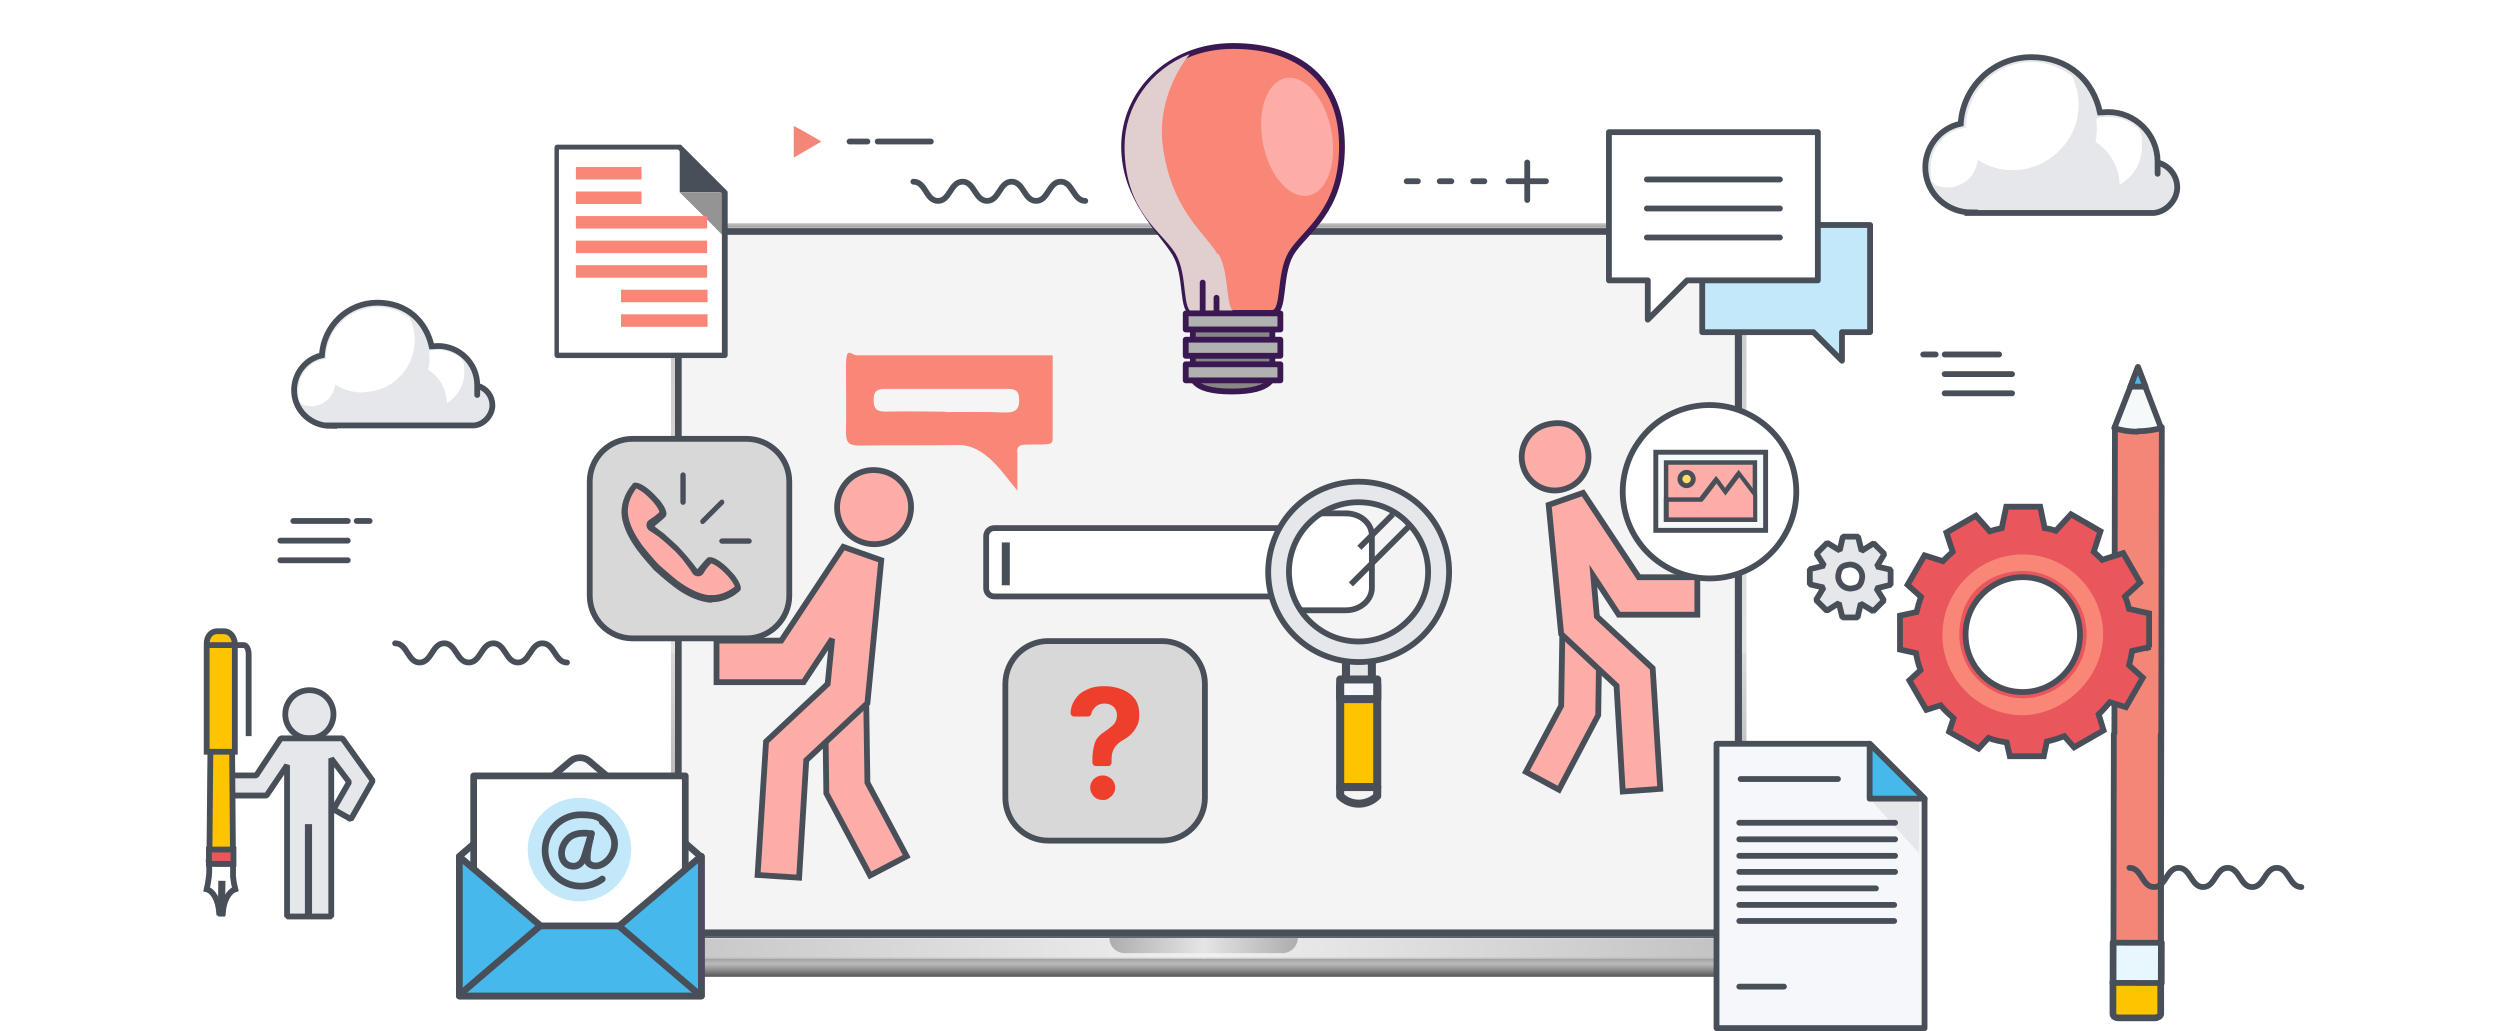 <?xml version="1.0" encoding="UTF-8"?>
<svg xmlns="http://www.w3.org/2000/svg" version="1.1" xmlns:xlink="http://www.w3.org/1999/xlink" viewBox="0 0 560 231">
  <!-- Generator: Adobe Illustrator 29.0.0, SVG Export Plug-In . SVG Version: 2.1.0 Build 186)  -->
  <defs>
    <style>
      .st0, .st1, .st2, .st3 {
        fill: #fcada7;
      }

      .st4, .st5, .st6, .st7, .st8, .st9, .st10, .st1, .st11, .st12, .st13, .st14, .st15, .st16, .st17, .st18, .st19, .st20, .st21, .st22, .st23, .st24, .st2, .st25, .st26, .st27, .st28, .st3, .st29, .st30 {
        stroke-width: 1.3px;
      }

      .st4, .st6, .st31, .st8, .st32, .st9, .st10, .st33, .st1, .st34, .st35, .st11, .st36, .st12, .st14, .st37, .st15, .st38, .st16, .st39, .st17, .st18, .st19, .st20, .st21, .st22, .st40, .st24, .st2, .st25, .st26, .st27, .st41, .st42, .st28, .st3, .st43, .st44, .st45, .st46, .st29, .st47, .st48, .st30, .st49 {
        stroke: #484f59;
      }

      .st4, .st7, .st31, .st14, .st37, .st17, .st21, .st40, .st43 {
        fill: none;
      }

      .st4, .st8, .st1, .st35, .st15, .st16, .st20, .st40 {
        stroke-miterlimit: 10;
      }

      .st5, .st6, .st7, .st10, .st33, .st34, .st36, .st12, .st13, .st14, .st37, .st39, .st18, .st21, .st23, .st24, .st26, .st27, .st41, .st42, .st28, .st43, .st44, .st45, .st46, .st29, .st47, .st48, .st49 {
        stroke-linejoin: round;
      }

      .st5, .st6, .st7, .st10, .st33, .st34, .st36, .st12, .st13, .st14, .st37, .st39, .st18, .st23, .st24, .st25, .st26, .st27, .st42, .st3, .st43, .st44, .st29, .st47, .st48 {
        stroke-linecap: round;
      }

      .st5, .st7, .st13, .st23 {
        stroke: #3a1952;
      }

      .st5, .st50 {
        fill: #f88778;
      }

      .st51 {
        fill: url(#linear-gradient2);
      }

      .st6, .st52 {
        fill: #f48678;
      }

      .st53 {
        fill: url(#linear-gradient10);
      }

      .st54 {
        mask: url(#mask-1);
      }

      .st31, .st38 {
        stroke-width: 1.6px;
      }

      .st55 {
        fill: #e0cfce;
      }

      .st55, .st56, .st57, .st58 {
        mix-blend-mode: multiply;
      }

      .st56 {
        fill: url(#radial-gradient);
      }

      .st8, .st30 {
        fill: #e9565c;
      }

      .st32 {
        fill: #ffdb69;
      }

      .st32, .st35 {
        stroke-width: 1.1px;
      }

      .st9, .st59, .st16, .st24, .st48 {
        fill: #fff;
      }

      .st60 {
        mask: url(#mask);
      }

      .st10, .st36 {
        fill: #e8f6fd;
      }

      .st61 {
        fill: url(#linear-gradient1);
      }

      .st62 {
        fill: url(#linear-gradient9);
      }

      .st33, .st37, .st39, .st44, .st48 {
        stroke-width: 1.5px;
      }

      .st33, .st45, .st47 {
        fill: #f6f7fb;
      }

      .st34, .st39 {
        fill: #47b8eb;
      }

      .st34, .st43, .st47 {
        stroke-width: 1.3px;
      }

      .st63, .st11, .st19, .st20, .st25, .st28, .st49 {
        fill: #e5e7ea;
      }

      .st35, .st18 {
        fill: #f5f9fa;
      }

      .st36, .st42 {
        stroke-width: 1.7px;
      }

      .st12 {
        fill: #bae5f7;
      }

      .st64 {
        mask: url(#mask-2);
      }

      .st13 {
        fill: #b1b1b1;
      }

      .st15 {
        fill: #d8d8d8;
      }

      .st38 {
        fill: #99d8e7;
      }

      .st38, .st19, .st25 {
        stroke-linejoin: bevel;
      }

      .st65 {
        isolation: isolate;
      }

      .st66 {
        fill: url(#linear-gradient7);
      }

      .st67 {
        fill: url(#linear-gradient4);
      }

      .st57 {
        fill: url(#linear-gradient8);
      }

      .st22, .st26, .st41 {
        fill: #ffc400;
      }

      .st23 {
        fill: #878786;
      }

      .st40, .st41, .st45, .st46, .st49 {
        stroke-width: 1.8px;
      }

      .st68 {
        fill: url(#linear-gradient5);
      }

      .st69 {
        filter: url(#luminosity-noclip2);
      }

      .st70 {
        fill: #ee3e2c;
      }

      .st71 {
        fill: url(#linear-gradient3);
      }

      .st72 {
        fill: #484f59;
      }

      .st27, .st73 {
        fill: #c3e8fa;
      }

      .st74, .st46 {
        fill: #f4f4f4;
      }

      .st42 {
        fill: #f48d8f;
      }

      .st75 {
        fill: #f5f5f5;
      }

      .st76 {
        fill: url(#linear-gradient6);
      }

      .st77 {
        fill: #949494;
      }

      .st58 {
        fill: url(#radial-gradient1);
        opacity: .4;
      }

      .st44 {
        fill: #c2e6f9;
      }

      .st78 {
        fill: url(#linear-gradient);
      }

      .st29 {
        fill: #4bb7e8;
      }

      .st79 {
        mask: url(#mask-3);
      }

      .st80 {
        filter: url(#luminosity-noclip);
      }
    </style>
    <filter id="luminosity-noclip" x="143.8" y="214" width="251.5" height="9.5" color-interpolation-filters="sRGB" filterUnits="userSpaceOnUse">
      <feFlood flood-color="#fff" result="bg"/>
      <feBlend in="SourceGraphic" in2="bg"/>
    </filter>
    <filter id="luminosity-noclip1" x="143.8" y="-8307" width="251.5" height="32766" color-interpolation-filters="sRGB" filterUnits="userSpaceOnUse">
      <feFlood flood-color="#fff" result="bg"/>
      <feBlend in="SourceGraphic" in2="bg"/>
    </filter>
    <mask id="mask-1" x="143.8" y="-8307" width="251.5" height="32766" maskUnits="userSpaceOnUse"/>
    <radialGradient id="radial-gradient" cx="1576.3" cy="-25350.8" fx="1576.3" fy="-25350.8" r="64" gradientTransform="translate(-3120.4 1968) scale(2.2 0)" gradientUnits="userSpaceOnUse">
      <stop offset="0" stop-color="#fff"/>
      <stop offset="0" stop-color="#f5f5f5"/>
      <stop offset=".2" stop-color="#dadada"/>
      <stop offset=".4" stop-color="#afafaf"/>
      <stop offset=".6" stop-color="#737373"/>
      <stop offset=".9" stop-color="#282828"/>
      <stop offset="1" stop-color="#000"/>
    </radialGradient>
    <mask id="mask" x="143.8" y="214" width="251.5" height="9.5" maskUnits="userSpaceOnUse">
      <g class="st80">
        <g class="st54">
          <path class="st56" d="M395.3,218.7c0,2.6-45,4.9-127,4.9s-124.5-2.1-124.5-4.8,42.5-4.8,124.5-4.8,127,2,127,4.7Z"/>
        </g>
      </g>
    </mask>
    <radialGradient id="radial-gradient1" cx="1576.3" cy="-25350.8" fx="1576.3" fy="-25350.8" r="64" gradientTransform="translate(-3120.4 1968) scale(2.2 0)" gradientUnits="userSpaceOnUse">
      <stop offset="0" stop-color="#000"/>
      <stop offset="1" stop-color="#000"/>
    </radialGradient>
    <linearGradient id="linear-gradient" x1="270.8" y1="209.7" x2="270.8" y2="51" gradientUnits="userSpaceOnUse">
      <stop offset="0" stop-color="#9a9a9a"/>
      <stop offset="0" stop-color="#a1a1a1"/>
      <stop offset=".2" stop-color="#b7b7b7"/>
      <stop offset=".4" stop-color="#dadada"/>
      <stop offset=".4" stop-color="#e2e2e2"/>
      <stop offset="1" stop-color="#c5c5c5"/>
    </linearGradient>
    <linearGradient id="linear-gradient1" x1="270.8" y1="58.3" x2="270.8" y2="50" gradientUnits="userSpaceOnUse">
      <stop offset="0" stop-color="#3e3e3e"/>
      <stop offset=".3" stop-color="#404040"/>
      <stop offset=".4" stop-color="#484848"/>
      <stop offset=".6" stop-color="#575757"/>
      <stop offset=".7" stop-color="#6b6b6b"/>
      <stop offset=".8" stop-color="#858585"/>
      <stop offset=".9" stop-color="#a5a5a5"/>
      <stop offset="1" stop-color="#c5c5c5"/>
    </linearGradient>
    <linearGradient id="linear-gradient2" x1="120.8" y1="212.6" x2="269.6" y2="212.6" gradientUnits="userSpaceOnUse">
      <stop offset="0" stop-color="#929292"/>
      <stop offset="0" stop-color="#c1c1c1"/>
      <stop offset="0" stop-color="#b1b1b1"/>
      <stop offset="0" stop-color="#9c9c9c"/>
      <stop offset="0" stop-color="#a3a3a3"/>
      <stop offset="0" stop-color="#b0b0b0"/>
      <stop offset="1" stop-color="#cfcfcf"/>
    </linearGradient>
    <linearGradient id="linear-gradient3" x1="120.8" y1="210.2" x2="418.3" y2="210.2" gradientUnits="userSpaceOnUse">
      <stop offset="0" stop-color="#f7f7f7"/>
      <stop offset="0" stop-color="#d0d0d0"/>
      <stop offset=".5" stop-color="#f7f7f7"/>
      <stop offset=".9" stop-color="#d0d0d0"/>
      <stop offset=".9" stop-color="#d2d2d2"/>
      <stop offset="1" stop-color="#e7e7e7"/>
      <stop offset="1" stop-color="#f0f0f0"/>
    </linearGradient>
    <linearGradient id="linear-gradient4" x1="269.6" y1="212.6" x2="418.3" y2="212.6" gradientUnits="userSpaceOnUse">
      <stop offset="0" stop-color="#cfcfcf"/>
      <stop offset=".9" stop-color="#b0b0b0"/>
      <stop offset=".9" stop-color="#a3a3a3"/>
      <stop offset="1" stop-color="#9c9c9c"/>
      <stop offset="1" stop-color="#b1b1b1"/>
      <stop offset="1" stop-color="#c1c1c1"/>
      <stop offset="1" stop-color="#929292"/>
    </linearGradient>
    <linearGradient id="linear-gradient5" x1="120.8" y1="212.4" x2="269.6" y2="212.4" gradientUnits="userSpaceOnUse">
      <stop offset="0" stop-color="#666"/>
      <stop offset="0" stop-color="#d5d5d5"/>
      <stop offset="0" stop-color="#bebebe"/>
      <stop offset="0" stop-color="#868686"/>
      <stop offset="0" stop-color="#717171"/>
      <stop offset="0" stop-color="#797979"/>
      <stop offset="0" stop-color="#8e8e8e"/>
      <stop offset="0" stop-color="#b2b2b2"/>
      <stop offset="0" stop-color="#bcbcbc"/>
      <stop offset="1" stop-color="#f0f0f0"/>
    </linearGradient>
    <linearGradient id="linear-gradient6" x1="269.6" y1="212.4" x2="418.3" y2="212.4" gradientUnits="userSpaceOnUse">
      <stop offset="0" stop-color="#f0f0f0"/>
      <stop offset=".9" stop-color="#bcbcbc"/>
      <stop offset=".9" stop-color="#b2b2b2"/>
      <stop offset=".9" stop-color="#8e8e8e"/>
      <stop offset=".9" stop-color="#797979"/>
      <stop offset="1" stop-color="#717171"/>
      <stop offset="1" stop-color="#868686"/>
      <stop offset="1" stop-color="#bebebe"/>
      <stop offset="1" stop-color="#d5d5d5"/>
      <stop offset="1" stop-color="#666"/>
    </linearGradient>
    <linearGradient id="linear-gradient7" x1="248.4" y1="211.8" x2="290.7" y2="211.8" gradientUnits="userSpaceOnUse">
      <stop offset="0" stop-color="#9f9f9f"/>
      <stop offset="0" stop-color="#adadad"/>
      <stop offset=".5" stop-color="#e5e5e5"/>
      <stop offset="1" stop-color="#adadad"/>
      <stop offset="1" stop-color="#9f9f9f"/>
    </linearGradient>
    <filter id="luminosity-noclip2" x="248.2" y="210.1" width="42.7" height="3.7" color-interpolation-filters="sRGB" filterUnits="userSpaceOnUse">
      <feFlood flood-color="#fff" result="bg"/>
      <feBlend in="SourceGraphic" in2="bg"/>
    </filter>
    <filter id="luminosity-noclip3" x="248.2" y="-8307" width="42.7" height="32766" color-interpolation-filters="sRGB" filterUnits="userSpaceOnUse">
      <feFlood flood-color="#fff" result="bg"/>
      <feBlend in="SourceGraphic" in2="bg"/>
    </filter>
    <mask id="mask-3" x="248.2" y="-8307" width="42.7" height="32766" maskUnits="userSpaceOnUse"/>
    <linearGradient id="linear-gradient8" x1="248.2" y1="211.9" x2="290.9" y2="211.9" gradientUnits="userSpaceOnUse">
      <stop offset="0" stop-color="#ccc"/>
      <stop offset=".5" stop-color="#b3b3b3"/>
      <stop offset=".8" stop-color="#b5b5b5"/>
      <stop offset=".9" stop-color="#bdbdbd"/>
      <stop offset="1" stop-color="#cacaca"/>
      <stop offset="1" stop-color="#ccc"/>
    </linearGradient>
    <mask id="mask-2" x="248.2" y="210.1" width="42.7" height="3.7" maskUnits="userSpaceOnUse">
      <g class="st69">
        <g class="st79">
          <path class="st57" d="M290.7,210.1c0,1-.4,1.8-1,2.4-.6.6-1.5,1-2.4,1h-35.4c-1.9,0-3.4-1.5-3.4-3.4h-.2v.3c0,1.9,1.5,3.4,3.4,3.4h35.8c1.9,0,3.4-1.5,3.4-3.4v-.3h-.2Z"/>
        </g>
      </g>
    </mask>
    <linearGradient id="linear-gradient9" x1="248.2" y1="211.9" x2="290.9" y2="211.9" gradientUnits="userSpaceOnUse">
      <stop offset="0" stop-color="#f6f6f6"/>
      <stop offset=".5" stop-color="#f7f7f7"/>
      <stop offset="1" stop-color="#f6f6f6"/>
    </linearGradient>
    <linearGradient id="linear-gradient10" x1="269.6" y1="218.8" x2="269.6" y2="214.8" gradientUnits="userSpaceOnUse">
      <stop offset="0" stop-color="#565656"/>
      <stop offset=".7" stop-color="#b9b9b9"/>
      <stop offset=".8" stop-color="#b5b5b5"/>
      <stop offset=".9" stop-color="#ababab"/>
      <stop offset="1" stop-color="#9f9f9f"/>
    </linearGradient>
  </defs>
  <g class="st65">
    <g id="EA_Consulting">
      <g>
        <g>
          <g class="st60">
            <path class="st58" d="M395.3,218.7c0,2.6-45,4.9-127,4.9s-124.5-2.1-124.5-4.8,42.5-4.8,124.5-4.8,127,2,127,4.7Z"/>
          </g>
          <g>
            <g>
              <g>
                <path class="st78" d="M384,51h-226.4c-4.1,0-7.3,3.2-7.3,7.2v151.4h1.1V57.2c0-.3,0-.6,0-.9,0-.1,0-.2,0-.3,0-.1,0-.2,0-.3,0,0,0-.2,0-.3.3-.8.7-1.6,1.3-2.2,0,0,.1-.1.2-.2,0,0,0,0,.1-.1.3-.3.7-.6,1.1-.8.1,0,.3-.2.4-.2.1,0,.3-.1.4-.2,0,0,0,0,0,0,0,0,.2,0,.3-.1,0,0,0,0,0,0,.7-.3,1.5-.4,2.3-.4h226.4c1.1,0,2.1.3,3,.7.1,0,.3.1.4.2.2.1.3.2.5.3h0c0,0,.2.1.2.2t0,0c.1,0,.2.2.3.3,0,0,0,0,.1.1,0,0,.1.1.2.2,1,1.1,1.5,2.5,1.5,4.1v152.5h1.1V57.8c-.2-3.8-3.4-6.8-7.3-6.8Z"/>
                <path class="st61" d="M150.2,57.2c0-4,3.3-7.2,7.3-7.2h226.4c4.1,0,7.3,3.2,7.3,7.2v.6c-.2-3.8-3.4-6.8-7.3-6.8h-226.4c-4.1,0-7.3,3.2-7.3,7.2v-1Z"/>
                <g>
                  <rect class="st72" x="151.3" y="205.5" width="239" height="4.2"/>
                  <path class="st72" d="M390.2,57.3v148.2h-239V57.3c0-3.4,2.8-6.2,6.3-6.2h226.4c3.5,0,6.3,2.8,6.3,6.2Z"/>
                  <polygon class="st72" points="391.3 209.7 391.3 210.1 390.2 210.1 390.2 210.1 151.3 210.1 151.3 210.1 150.2 210.1 150.2 209.7 391.3 209.7"/>
                </g>
              </g>
              <g>
                <g>
                  <g>
                    <rect class="st51" x="120.8" y="210.3" width="148.7" height="4.5"/>
                    <rect class="st71" x="120.8" y="210.1" width="297.5" height=".2"/>
                    <rect class="st67" x="269.6" y="210.3" width="148.7" height="4.5"/>
                  </g>
                  <g>
                    <rect class="st68" x="120.8" y="210.3" width="148.7" height="4.2"/>
                    <rect class="st76" x="269.6" y="210.3" width="148.7" height="4.2"/>
                  </g>
                  <path class="st66" d="M290.7,210.1c0,1-.4,1.8-1,2.4-.6.6-1.5,1-2.4,1h-35.4c-1.9,0-3.4-1.5-3.4-3.4h42.3Z"/>
                  <g class="st64">
                    <path class="st62" d="M290.7,210.1c0,1-.4,1.8-1,2.4-.6.6-1.5,1-2.4,1h-35.4c-1.9,0-3.4-1.5-3.4-3.4h-.2v.3c0,1.9,1.5,3.4,3.4,3.4h35.8c1.9,0,3.4-1.5,3.4-3.4v-.3h-.2Z"/>
                  </g>
                </g>
                <path class="st53" d="M120.8,214.8c10.5,2.6,21.4,4,32.3,4h232.8c11,0,21.8-1.3,32.3-4H120.8Z"/>
              </g>
            </g>
            <rect class="st74" x="152.7" y="52.6" width="235.9" height="155.6"/>
          </g>
        </g>
        <g>
          <g>
            <g>
              <path class="st42" d="M483.9,227.1v-7.1s-10.5,0-10.5,0v7.1c0,.5.5.8,1.1.8h8.2c.6,0,1.2-.4,1.2-.8Z"/>
              <rect class="st6" x="416.6" y="152.6" width="124.4" height="10.5" transform="translate(320.2 636.4) rotate(-89.9)"/>
            </g>
            <path class="st18" d="M478.9,96.6c1.9,0,3.6-.3,5.2-.7l-5.2-13.6-5.3,13.6c1.6.5,3.4.8,5.2.8Z"/>
            <rect class="st36" x="474.2" y="210.4" width="9" height="10.6" transform="translate(262.2 694) rotate(-89.9)"/>
            <path class="st29" d="M477.2,86.6c.5,0,1.1,0,1.6,0,.6,0,1.2,0,1.8,0l-1.7-4.4-1.7,4.5Z"/>
          </g>
          <g>
            <g>
              <path class="st26" d="M483.9,227.1v-7.1s-10.5,0-10.5,0v7.1c0,.5.5.8,1.1.8h8.2c.6,0,1.2-.4,1.2-.8Z"/>
              <polyline class="st6" points="473.5 164.5 473.4 220 484 220 484 164.6"/>
            </g>
            <rect class="st10" x="474.2" y="210.4" width="9" height="10.6" transform="translate(262.2 694) rotate(-89.9)"/>
          </g>
        </g>
        <g>
          <path class="st8" d="M481.4,145v-7.6s-4.5-1-4.5-1c-.2-.9-.5-1.9-.9-2.8l3.4-3.1-3.8-6.6-4.7,1.5c-.6-.6-1.2-1.2-1.9-1.8l1.5-4.6-6.6-3.8-3.4,3.7c-.8-.3-1.7-.5-2.5-.6l-1-4.8h-7.6l-1,4.8c-.9.2-1.8.4-2.7.7l-3.1-3.5-6.6,3.8,1.4,4.3c-.8.7-1.5,1.4-2.2,2.1l-4.1-1.3-3.8,6.6,3,2.7c-.4,1.1-.7,2.2-1,3.4l-3.7.8v7.6s3.6.8,3.6.8c.2,1.3.5,2.5,1,3.8l-2.5,2.3,3.8,6.6,3.2-1c.9,1.1,1.9,2,2.9,2.9l-1,3,6.6,3.8,2.2-2.4c1.3.5,2.7.8,4.1,1l.7,3.1h7.6s.7-3.3.7-3.3c1.3-.3,2.6-.7,3.9-1.2l2.2,2.5,6.6-3.8-1.1-3.6c.9-.8,1.7-1.8,2.5-2.7l3.6,1.1,3.8-6.6-3.1-2.8c.3-1,.5-2.1.7-3.2l4.1-.9ZM465.9,141.5c.4,7.6-5.9,13.9-13.5,13.5-6.5-.3-11.8-5.6-12.1-12.2-.4-7.6,5.9-13.9,13.5-13.5,6.5.3,11.8,5.6,12.1,12.1Z"/>
          <path class="st50" d="M453.7,124.2c-10.4-.3-18.9,8.2-18.6,18.6.3,9.4,8,17.1,17.4,17.4s18.9-8.2,18.6-18.6c-.3-9.4-8-17.1-17.4-17.4ZM453.9,156.4c-8.5.4-15.4-6.5-15-15s6.3-13.1,13.5-13.5c8.4-.4,15.4,6.5,15,15-.4,7.2-6.2,13.1-13.5,13.5Z"/>
          <path class="st25" d="M423.5,131v-3.4s-3.1-.7-3.1-.7l1.7-2.8-2.4-2.4-2.7,1.7-.8-3.2h-3.4l-.7,3.1-2.8-1.7-2.4,2.4,1.7,2.7-3.2.8v3.4l3.1.7-1.7,2.8,2.4,2.4,2.7-1.7.8,3.2h3.4l.7-3.1,2.8,1.7,2.4-2.4-1.7-2.7,3.2-.8ZM414.9,131.8c-1.8.3-3.4-1.3-3.1-3.1s1.1-2,2.2-2.2c1.8-.3,3.4,1.3,3.1,3.1s-1.1,2-2.2,2.2Z"/>
        </g>
        <g>
          <polygon class="st27" points="418.9 50.4 381.3 50.4 381.3 74.4 406.2 74.4 412.6 80.8 412.6 74.4 418.9 74.4 418.9 50.4"/>
          <g>
            <polygon class="st24" points="360.4 29.6 407.2 29.6 407.2 62.8 377.9 62.8 369.1 71.6 369.1 62.8 360.4 62.8 360.4 29.6"/>
            <g>
              <line class="st12" x1="398.7" y1="40.2" x2="368.9" y2="40.2"/>
              <line class="st12" x1="398.7" y1="46.7" x2="368.9" y2="46.7"/>
              <line class="st12" x1="398.7" y1="53.2" x2="368.9" y2="53.2"/>
            </g>
          </g>
        </g>
        <g>
          <g>
            <polygon class="st47" points="431.1 230.3 431.1 196.1 431.1 178.9 418.8 166.6 384.5 166.6 384.5 179.3 384.5 196.1 384.5 230.3 431.1 230.3"/>
            <g>
              <polygon class="st63" points="429.9 178.9 418.8 178.9 429.9 191.2 429.9 178.9"/>
              <polygon class="st34" points="418.8 178.9 431.1 178.9 418.8 166.6 418.8 178.9"/>
            </g>
          </g>
          <line class="st43" x1="389.9" y1="174.5" x2="411.7" y2="174.5"/>
          <line class="st43" x1="389.6" y1="184.3" x2="424.5" y2="184.3"/>
          <line class="st43" x1="389.6" y1="188" x2="424.5" y2="188"/>
          <line class="st43" x1="389.6" y1="191.7" x2="424.5" y2="191.7"/>
          <line class="st43" x1="389.6" y1="195.3" x2="424.5" y2="195.3"/>
          <line class="st43" x1="389.6" y1="202.7" x2="424.3" y2="202.7"/>
          <line class="st43" x1="389.6" y1="206.3" x2="424.3" y2="206.3"/>
          <line class="st43" x1="389.6" y1="199" x2="420.2" y2="199"/>
          <line class="st43" x1="389.6" y1="221" x2="399.6" y2="221"/>
        </g>
        <g>
          <path class="st23" d="M285.1,84.1s.3,3.6-9.2,3.6-8.7-3.6-8.7-3.6v-13h17.8v13Z"/>
          <path class="st5" d="M276.2,10.3c-14.6,0-24.4,10.7-24.4,22.5s8.4,19,11.4,24c3,5,1.2,13.3,4.3,13.3h17.4c3.1,0,1.4-8.3,4.3-13.3,3-5,11.4-9.3,11.4-24s-9.5-22.5-24.4-22.5Z"/>
          <path class="st55" d="M272.7,56.9c-3-5-10.5-10-12.3-24.7-.8-6.9,1.6-14.4,6.1-20.1-9,3.5-14.6,11.8-14.6,20.7,0,14.8,8.4,19,11.4,24,3,5,1.2,13.3,4.3,13.3h9.6c-3.1,0-1.4-8.3-4.3-13.3Z"/>
          <path class="st0" d="M293.1,43.8c-4.2.8-8.8-4.4-10.2-11.7-1.4-7.3.9-13.8,5.1-14.6,4.2-.8,8.8,4.4,10.2,11.7,1.4,7.3-.9,13.8-5.1,14.6Z"/>
          <line class="st7" x1="269.4" y1="70.2" x2="269.4" y2="63.3"/>
          <line class="st7" x1="272.5" y1="70.2" x2="272.5" y2="66.7"/>
          <rect class="st13" x="265.6" y="70.2" width="21.2" height="3.6"/>
          <rect class="st13" x="265.6" y="76.1" width="21.2" height="3.6"/>
          <rect class="st13" x="265.6" y="81.6" width="21.2" height="3.6"/>
        </g>
        <g>
          <path class="st33" d="M156.9,191.8h0s0,0,0,0l-6.7-5.8-4.8-4.1c-.6-.5-1.3-1.1-2-1.7l-6.3-5.4-5.2-4.4c-1.1-.9-2.9-.9-4,0l-5.2,4.4-6.3,5.4c-.7.6-1.5,1.3-2,1.7l-4.8,4.1-6.7,5.8h0s0,0,0,0h0v31.3h54.2v-31.3h0Z"/>
          <rect class="st48" x="106.1" y="173.8" width="47.4" height="41.4"/>
          <g>
            <path class="st39" d="M156.9,191.9l-6.7,5.7-4.8,4.1c-.6.5-1.3,1.1-2,1.7l-4.7,4h-17.6l-4.7-4c-.7-.6-1.5-1.3-2-1.7l-4.8-4.1-6.7-5.7h0v31.2h54.2v-31.2h0Z"/>
            <g>
              <path class="st44" d="M103.2,222.6l6.3-5.4,4.8-4.1c.6-.5,1.3-1.1,2-1.7l4.7-4"/>
              <path class="st44" d="M138.6,207.4l4.7,4c.7.6,1.5,1.3,2,1.7l4.8,4.1,6.8,5.8"/>
            </g>
          </g>
          <circle class="st73" cx="129.8" cy="190.3" r="11.6"/>
          <g>
            <path class="st37" d="M134.9,196.9c-1.3,1-3,1.6-4.8,1.6-4.4,0-8-3.6-8-8s3.6-8,8-8,4.7,1.1,6.2,2.9"/>
            <path class="st37" d="M132.5,186.8s-3.3-.8-5.2,1c-2.3,2.2-1.8,5.5.3,6.1,2.1.6,2.9-1,3.2-1.7.2-.7,1.7-5.5,1.7-5.5Z"/>
            <path class="st37" d="M132.3,187.6s-1.4,5-.4,5.8c2.9,2.6,9.5-4.2,3-9.3"/>
          </g>
        </g>
        <g>
          <path class="st15" d="M141.7,98.3h25.5c5.3,0,9.6,4.3,9.6,9.6v25.5c0,5.3-4.3,9.6-9.6,9.6h-25.5c-5.3,0-9.6-4.3-9.6-9.6v-25.5c0-5.3,4.3-9.6,9.6-9.6Z"/>
          <g>
            <path class="st72" d="M159.6,135c-.4,0-.8,0-1.3-.1-2.3-.4-4.8-1.5-7.4-3.5-1.5-1.1-4.3-3.6-4.4-3.7-.2-.2-2.6-2.9-3.7-4.4-2-2.7-3.1-5.1-3.5-7.4-.4-2.5.5-5.3,2.4-7.5h0c.1-.2.3-.3.6-.3.7,0,1.8.5,3,1.5.5.4.9.8,1.3,1.2.4.4.8.9,1.2,1.3,1.3,1.6,1.8,3,1.3,3.6-.4.4-.8.8-1.2,1.1l-1.3,1.1,1.3,1c.6.4,1.2.9,1.7,1.4.7.6,2.2,2,2.2,2,0,0,1.4,1.5,2,2.2.5.6.9,1.1,1.4,1.7l1,1.3,1.1-1.3c.4-.5.8-.9,1.1-1.2.2-.2.4-.2.6-.2.7,0,1.8.5,3,1.5.5.4.9.8,1.3,1.2.4.4.8.9,1.2,1.3,1.3,1.7,1.8,3.1,1.2,3.6h0c-1.9,1.7-4.1,2.5-6.3,2.5Z"/>
            <path class="st0" d="M147.7,126.6s2.7,2.4,4.1,3.5c2.5,1.8,4.7,2.9,6.8,3.2.3,0,.7,0,1,0h0c1.7,0,3.4-.7,5-1.9-.1-.3-.4-.9-1.1-1.8-.3-.4-.7-.8-1.1-1.2-.4-.4-.8-.8-1.2-1.1-.9-.7-1.5-1-1.9-1.1-.5.5-1.2,1.3-1.7,2.2-.2.4-.7.7-1.2.7-.5,0-1-.2-1.3-.7-.2-.3-.4-.6-.5-.8-.6-.8-1.2-1.6-1.8-2.4-.6-.7-1.9-2.1-2-2.1h0s-1.4-1.3-2.1-1.9c-.8-.7-1.6-1.3-2.4-1.8-.3-.2-.6-.4-.8-.5-.4-.3-.7-.7-.7-1.3,0-.5.3-1,.7-1.2.8-.5,1.6-1.1,2.2-1.7,0-.3-.4-1-1.1-1.9-.3-.4-.7-.8-1.1-1.2-.4-.4-.8-.8-1.2-1.1-.9-.7-1.5-1-1.8-1.1-1.4,1.9-2.1,4-1.8,6,.3,2.1,1.4,4.3,3.2,6.8,1.1,1.4,3.5,4.2,3.6,4.2h0Z"/>
            <path class="st72" d="M161.7,121.8c-.3,0-.6-.3-.6-.6s.3-.6.6-.6h6.1c.3,0,.6.3.6.6s-.3.6-.6.6h-6.1ZM157.4,117.4c-.2,0-.3,0-.4-.2-.2-.2-.2-.6,0-.8l4.3-4.3c.1-.1.3-.2.4-.2s.3,0,.4.2c.2.2.2.6,0,.8l-4.3,4.3c-.1.1-.3.2-.4.2ZM153,113.1c-.3,0-.6-.3-.6-.6v-6.1c0-.3.3-.6.6-.6s.6.3.6.6v6.1c0,.3-.3.6-.6.6Z"/>
          </g>
          <g>
            <path class="st3" d="M188,110.8c-1.6,4.5.8,9.3,5.3,10.7,4.4,1.4,9-1,10.4-5.4,1.4-4.5-1.2-9.3-5.7-10.5s-8.6,1.2-10,5.2Z"/>
            <polygon class="st2" points="194.9 196.1 203.1 191.8 194.3 175.3 194 154.9 184.8 155 185.1 177.7 194.9 196.1"/>
            <polygon class="st3" points="179 196.6 180.6 170.3 194.3 157.5 197.4 125.5 188.9 122.5 175 143.5 160.5 143.5 160.5 152.8 180 152.8 186.4 143.1 185.4 153.2 171.6 166.1 169.7 196 179 196.6"/>
          </g>
        </g>
        <g>
          <g>
            <path class="st1" d="M355.2,99.3c1.8,4.2-.4,8.9-4.6,10.2-4,1.3-8.2-.9-9.4-4.9-1.3-4.2,1.2-8.7,5.7-9.6s6.9,1.1,8.3,4.3Z"/>
            <polygon class="st2" points="349.2 176.9 341.8 172.9 349.7 158.1 350 139.6 358.3 139.8 358 160.2 349.2 176.9"/>
            <polygon class="st1" points="363.5 177.3 362.1 153.6 349.7 142 346.9 113.1 354.6 110.4 367.1 129.3 380.2 129.3 380.2 137.7 362.6 137.7 356.9 129 357.7 138.1 370.2 149.7 371.9 176.7 363.5 177.3"/>
          </g>
          <path class="st16" d="M398.5,121.8c-6.4,8.6-18.6,10.3-27.2,3.9-8.6-6.4-10.4-18.6-3.9-27.2,6.4-8.6,18.6-10.3,27.2-3.9,8.6,6.4,10.3,18.6,3.9,27.2Z"/>
          <g>
            <rect class="st35" x="370.9" y="101.3" width="24.6" height="17.5"/>
            <g>
              <rect class="st0" x="373.2" y="103.6" width="19.9" height="12.8"/>
              <path class="st72" d="M373.7,104.1h18.9v11.8h-18.9v-11.8M372.7,103.1v1s0,11.8,0,11.8v1s1,0,1,0h18.9s1,0,1,0v-1s0-11.8,0-11.8v-1s-1,0-1,0h-18.9s-1,0-1,0h0Z"/>
            </g>
            <path class="st32" d="M376.3,107.3c0,.8.7,1.5,1.5,1.5s1.5-.7,1.5-1.5-.7-1.5-1.5-1.5-1.5.7-1.5,1.5Z"/>
            <g>
              <polygon class="st0" points="393.1 116.4 393.1 110.9 389.5 106 386.3 110.1 384.3 107.5 381 112 373.2 112 373.2 116.4 393.1 116.4"/>
              <path class="st72" d="M389.5,106.8l3.2,4.2v1.4s0,2.8,0,2.8v.7h-18.9v-3.5h7.5s.6-.7.6-.7l2.6-3.4,2,2.7,3.1-4.1M389.5,105.2l-.8,1-2.3,3.1-1.2-1.7-.8-1-.8,1-2.6,3.4-.3.4h-7s-1,0-1,0v1s0,3.5,0,3.5v1s1,0,1,0h18.9s1,0,1,0v-1s0-.7,0-.7v-2.8s0-1.4,0-1.4v-.3s-.2-.3-.2-.3l-3.2-4.2-.8-1h0Z"/>
            </g>
          </g>
        </g>
        <g>
          <g>
            <path class="st16" d="M222.7,118.3h79.6c1,0,1.8.8,1.8,1.8v11.7c0,1-.8,1.8-1.8,1.8h-79.6c-1,0-1.8-.8-1.8-1.8v-11.7c0-1,.8-1.8,1.8-1.8Z"/>
            <line class="st40" x1="225.3" y1="121.5" x2="225.3" y2="131.1"/>
            <path class="st16" d="M301.5,115h-7.3c-5.4,4.9-9.4,7.8-6.3,18.9.3.9,0,1.9.2,2.8h13.4c3.2,0,5.8-2.3,5.8-5v-11.7c0-2.8-2.6-5-5.8-5Z"/>
          </g>
          <g>
            <g>
              <rect class="st49" x="301.5" y="146.9" width="5.8" height="22.9"/>
              <path class="st28" d="M324.6,128.1c0-5.4-2.1-10.5-5.9-14.3-3.8-3.8-8.9-5.9-14.4-5.9-5.4,0-10.5,2.1-14.3,5.9-7.9,7.9-7.9,20.8,0,28.6,3.8,3.8,8.9,5.9,14.4,5.9,5.4,0,10.5-2.1,14.3-5.9,3.8-3.8,5.9-8.9,5.9-14.3ZM304.4,143.7c-4.2,0-8.1-1.6-11.1-4.6-6.1-6.1-6.1-16,0-22,2.9-2.9,6.8-4.6,11-4.6,4.2,0,8.1,1.6,11,4.6,2.9,2.9,4.6,6.9,4.6,11,0,4.2-1.6,8.1-4.6,11-2.9,2.9-6.8,4.6-11,4.6Z"/>
              <rect class="st41" x="300.2" y="153.5" width="8.3" height="22.9"/>
              <rect class="st45" x="300.2" y="152.2" width="8.3" height="4.4"/>
              <path class="st46" d="M308.5,178.3c-2.3,2.3-6,2.3-8.3,0,0-.7,0-1.3,0-2,2.8,0,5.5,0,8.3,0,0,.7,0,1.3,0,2Z"/>
            </g>
            <line class="st21" x1="312" y1="115.2" x2="304.5" y2="122.7"/>
            <line class="st21" x1="316.1" y1="117.4" x2="302.6" y2="130.9"/>
          </g>
        </g>
        <g>
          <polygon class="st72" points="162.4 43.1 152.2 33 152.2 43.1 162.4 43.1"/>
          <g>
            <polygon class="st77" points="162.4 43.1 162.4 43.1 152.2 43.1 162.4 53.2 162.4 43.1"/>
            <polygon class="st59" points="152.2 43.1 152.2 33 124.8 33 124.8 79.6 162.4 79.6 162.4 53.2 152.2 43.1"/>
          </g>
          <path class="st72" d="M162.4,80.2h-37.6c-.3,0-.6-.3-.6-.6v-46.6c0-.3.3-.6.6-.6h27.5c.2,0,.3,0,.4.2l10.1,10.1c.1.1.2.2.2.4v36.5c0,.3-.3.6-.6.6ZM125.3,79h36.4v-35.7l-9.8-9.8h-26.7v45.5Z"/>
          <rect class="st50" x="129" y="42.9" width="14.7" height="2.8"/>
          <rect class="st50" x="129" y="48.4" width="29.4" height="2.8"/>
          <rect class="st50" x="129" y="53.9" width="29.4" height="2.8"/>
          <rect class="st50" x="129" y="59.4" width="29.4" height="2.8"/>
          <rect class="st50" x="139.1" y="64.9" width="19.4" height="2.8"/>
          <rect class="st50" x="139.1" y="70.4" width="19.4" height="2.8"/>
          <rect class="st50" x="129" y="37.4" width="14.7" height="2.8"/>
        </g>
        <g>
          <path class="st15" d="M234.8,143.6h25.5c5.3,0,9.6,4.3,9.6,9.6v25.5c0,5.3-4.3,9.6-9.6,9.6h-25.5c-5.3,0-9.6-4.3-9.6-9.6v-25.5c0-5.3,4.3-9.6,9.6-9.6Z"/>
          <g>
            <path class="st70" d="M254.3,156.7c-.7-1-1.6-1.7-2.8-2.2-1.2-.5-2.5-.8-4.1-.8s-2.7.2-3.8.7c-1.2.5-2.1,1.2-2.8,2.3-.6.8-.9,1.8-1,2.9,0,.5.3.9.8.9h3.1c.4,0,.7-.3.8-.7,0-.3.2-.7.4-.9.3-.4.7-.8,1.1-1,.4-.2.9-.3,1.4-.3s1,.1,1.4.3c.4.2.8.5,1,.9.3.4.4.9.4,1.4s-.1,1-.3,1.4c-.2.4-.5.8-.9,1.1-.4.3-.8.7-1.3,1-.6.4-1.2.8-1.6,1.3-.5.5-.8,1.1-1,1.9-.2.8-.4,1.9-.4,3.2v.7c0,.5.4.8.8.8h2.7c.5,0,.8-.4.8-.8v-.7c0-.8.1-1.4.3-1.9.2-.5.5-1,.9-1.4.4-.4.9-.8,1.5-1.1.7-.4,1.4-.9,1.9-1.5.5-.5.9-1.2,1.2-1.8.3-.7.4-1.5.4-2.4,0-1.3-.3-2.5-1-3.5Z"/>
            <path class="st70" d="M247,173.7c-.8,0-1.4.3-2,.8-.5.5-.8,1.2-.8,1.9,0,.8.3,1.4.8,2,.5.5,1.2.8,2,.8s.9-.1,1.4-.4c.4-.3.8-.6,1-1,.3-.4.4-.9.4-1.4,0-.8-.3-1.4-.8-1.9-.6-.5-1.2-.8-1.9-.8Z"/>
          </g>
        </g>
        <g>
          <path class="st50" d="M227.9,101.8v8.1c-3-3.4-7.1-10.5-13.5-10.2-7.3.1-14.6,0-21.9.1-2.5,0-3-.7-3-3.1.1-4.9,0-9.7,0-14.6s1.1-2.5,2.5-2.5h43.8v18.2c0,2,0,1.7-5.9,1.8-1.5,0-2.3.4-2,2.1h0ZM211.8,92.2c4.6,0,9-.1,13.5,0,2,0,3-.4,3-2.6s-1-2.5-2.7-2.5h-27.3c-1.8,0-2.5.5-2.5,2.3s.5,2.7,2.6,2.6c4.4,0,9,.1,13.4.1h0Z"/>
          <path class="st75" d="M211.8,92.2c-4.6,0-9-.1-13.5,0-2,0-2.6-.7-2.6-2.6s.6-2.3,2.5-2.3c9.1.1,18.2.1,27.3,0,1.7,0,2.8.2,2.7,2.5,0,2.2-1,2.6-3,2.6-4.3-.2-8.9-.1-13.4-.1h0Z"/>
        </g>
        <g>
          <path class="st20" d="M441.6,47.6c-5.3,0-9.9-4-10.3-9.3-.4-5.1,3.1-9.6,7.9-10.6.5-8.3,7.4-14.9,15.8-14.9s13.9,5.3,15.4,12.4c.6,0,1.2-.1,1.8-.1,6.1,0,11.1,5,11.1,11.1s0,.1,0,.2c2.5.6,4.4,2.9,4.4,5.6s-2.3,5.4-5.2,5.7h0s-41,0-41,0Z"/>
          <path class="st59" d="M478.9,28.7c-1.8-1.6-4.1-2.5-6.6-2.5s-1.8.1-2.7.4c0,.7.1,1.3.1,2,0,1.1-.1,2.1-.3,3.2,3.2,2,5.3,5.5,5.4,9.6,3-1.7,5-4.9,5-8.6s-.3-2.7-.8-4Z"/>
          <path class="st59" d="M451.1,38.1c8-.1,14.6-6.8,14.5-14.8,0-2.2-.6-4.4-1.5-6.3-2.5-1.9-5.6-3.1-9-3.1-8.1,0-14.7,6.6-14.7,14.7s0,0,0,0c-4.5.5-7.9,4.3-7.9,8.9s.3,2.7.9,3.9c.8.4,1.8.6,2.8.6,3.6,0,6.5-2.7,6.8-6.2,2.3,1.5,5.1,2.4,8.1,2.3Z"/>
        </g>
        <g>
          <path class="st63" d="M74,95.4c-4.2,0-7.8-3.2-8.1-7.4-.3-4,2.4-7.6,6.2-8.4.4-6.6,5.8-11.8,12.4-11.8s10.9,4.1,12.2,9.8c.5,0,.9-.1,1.4-.1,4.8,0,8.8,3.9,8.8,8.8s0,0,0,.1c2,.5,3.4,2.3,3.4,4.4s-1.8,4.3-4.1,4.5h0s-32.3,0-32.3,0Z"/>
          <path class="st59" d="M103.4,80.4c-1.4-1.2-3.2-2-5.2-2s-1.5.1-2.1.3c0,.5.1,1,.1,1.6,0,.9,0,1.7-.3,2.5,2.5,1.6,4.2,4.4,4.2,7.5,2.3-1.4,3.9-3.9,3.9-6.8s-.2-2.2-.6-3.1Z"/>
          <path class="st59" d="M81.5,87.8c6.3,0,11.5-5.4,11.4-11.7,0-1.8-.4-3.4-1.2-4.9-2-1.5-4.4-2.4-7.1-2.4-6.4,0-11.6,5.2-11.6,11.6s0,0,0,0c-3.5.4-6.2,3.4-6.2,7s.3,2.1.7,3.1c.7.3,1.4.5,2.2.5,2.8,0,5.1-2.2,5.4-4.9,1.8,1.2,4,1.9,6.4,1.8Z"/>
          <path class="st4" d="M74,95.4c-4.2,0-7.8-3.2-8.1-7.4-.3-4,2.4-7.6,6.2-8.4.4-6.6,5.8-11.8,12.4-11.8s10.9,4.1,12.2,9.8c.5,0,.9-.1,1.4-.1,4.8,0,8.8,3.9,8.8,8.8s0,0,0,.1c2,.5,3.4,2.3,3.4,4.4s-1.8,4.3-4.1,4.5h0s-32.3,0-32.3,0Z"/>
        </g>
        <path class="st14" d="M88.5,144.1c2.8,0,2.8,4.3,5.5,4.3s2.8-4.3,5.5-4.3,2.8,4.3,5.5,4.3,2.8-4.3,5.5-4.3,2.8,4.3,5.5,4.3,2.8-4.3,5.5-4.3,2.8,4.3,5.5,4.3"/>
        <path class="st14" d="M204.6,40.7c2.8,0,2.8,4.3,5.5,4.3s2.8-4.3,5.5-4.3,2.8,4.3,5.5,4.3,2.8-4.3,5.5-4.3,2.8,4.3,5.5,4.3,2.8-4.3,5.5-4.3,2.8,4.3,5.5,4.3"/>
        <path class="st14" d="M477,194.4c2.8,0,2.8,4.3,5.5,4.3s2.8-4.3,5.5-4.3,2.8,4.3,5.5,4.3,2.8-4.3,5.5-4.3,2.8,4.3,5.5,4.3,2.8-4.3,5.5-4.3,2.8,4.3,5.5,4.3"/>
        <g>
          <g>
            <path class="st63" d="M63.9,160c0,3,2.4,5.4,5.4,5.4s5.4-2.4,5.4-5.4-2.4-5.4-5.4-5.4-5.4,2.4-5.4,5.4Z"/>
            <path class="st11" d="M63.9,160c0,3,2.4,5.4,5.4,5.4s5.4-2.4,5.4-5.4-2.4-5.4-5.4-5.4-5.4,2.4-5.4,5.4Z"/>
            <polygon class="st19" points="76.7 165.4 62.9 165.4 57.4 173.7 48.4 173.7 48.4 178.2 59.7 178.2 64.3 171.4 64.3 205.3 74.2 205.3 74.2 169.9 78.2 175.2 74.7 181.3 78.6 183.5 83.5 174.9 76.7 165.4"/>
            <line class="st38" x1="69.1" y1="205.3" x2="69.1" y2="184.6"/>
          </g>
          <g>
            <g>
              <path class="st9" d="M49.4,204.4h0s-.3,0-.3,0c-.2-2.7-1.3-4.8-2.8-5.2.2-.9.4-1.9.5-2.9.1-1.1.1-2.1,0-3,.8.1,1.7.2,2.7.2,1,0,1.9,0,2.7-.2,0,.9,0,1.9,0,3,.1,1.1.3,2.1.5,2.9-1.5.5-2.6,2.6-2.8,5.3h-.3s0,0,0,0"/>
              <path class="st22" d="M47.3,156.7c0-5.1,4.6-5.1,4.6,0,.1,8.6.2,28,.3,36.6-1.8,0-3.5,0-5.3,0,.1-8.7.2-28,.4-36.6Z"/>
              <polygon class="st30" points="46.8 190.3 52.3 190.3 52.3 193.5 46.8 193.5 46.8 190.3"/>
              <path class="st22" d="M46.3,168.4v-24.3c0-1.5,1-2.7,2.3-2.7h1.6c1.3,0,2.3,1.2,2.4,2.7v24.3s-6.3,0-6.3,0Z"/>
              <path class="st17" d="M55.7,164.9v-18.4s0-2-1.2-2h-7.9"/>
            </g>
            <line class="st31" x1="49.6" y1="205.3" x2="49.7" y2="197.3"/>
          </g>
        </g>
        <g>
          <line class="st14" x1="435.6" y1="79.4" x2="447.8" y2="79.4"/>
          <line class="st14" x1="433.6" y1="79.4" x2="430.8" y2="79.4"/>
          <line class="st14" x1="435.6" y1="83.8" x2="450.7" y2="83.8"/>
          <line class="st14" x1="435.6" y1="88.1" x2="450.7" y2="88.1"/>
        </g>
        <g>
          <line class="st14" x1="77.9" y1="116.7" x2="65.7" y2="116.7"/>
          <line class="st14" x1="79.9" y1="116.7" x2="82.8" y2="116.7"/>
          <line class="st14" x1="77.9" y1="121.1" x2="62.8" y2="121.1"/>
          <line class="st14" x1="77.9" y1="125.5" x2="62.8" y2="125.5"/>
        </g>
        <g>
          <line class="st14" x1="196.6" y1="31.7" x2="208.5" y2="31.7"/>
          <line class="st14" x1="190.3" y1="31.7" x2="194.3" y2="31.7"/>
        </g>
        <polygon class="st52" points="184 31.7 180.9 33.5 177.8 35.3 177.8 31.7 177.8 28.2 180.9 29.9 184 31.7"/>
        <g>
          <line class="st14" x1="317.6" y1="40.6" x2="315.1" y2="40.6"/>
          <line class="st14" x1="325.1" y1="40.6" x2="322.5" y2="40.6"/>
          <line class="st14" x1="332.5" y1="40.6" x2="330" y2="40.6"/>
        </g>
        <g>
          <line class="st14" x1="342.1" y1="36.4" x2="342.1" y2="44.8"/>
          <line class="st14" x1="346.3" y1="40.6" x2="337.9" y2="40.6"/>
        </g>
      </g>
    </g>
  </g>
</svg>